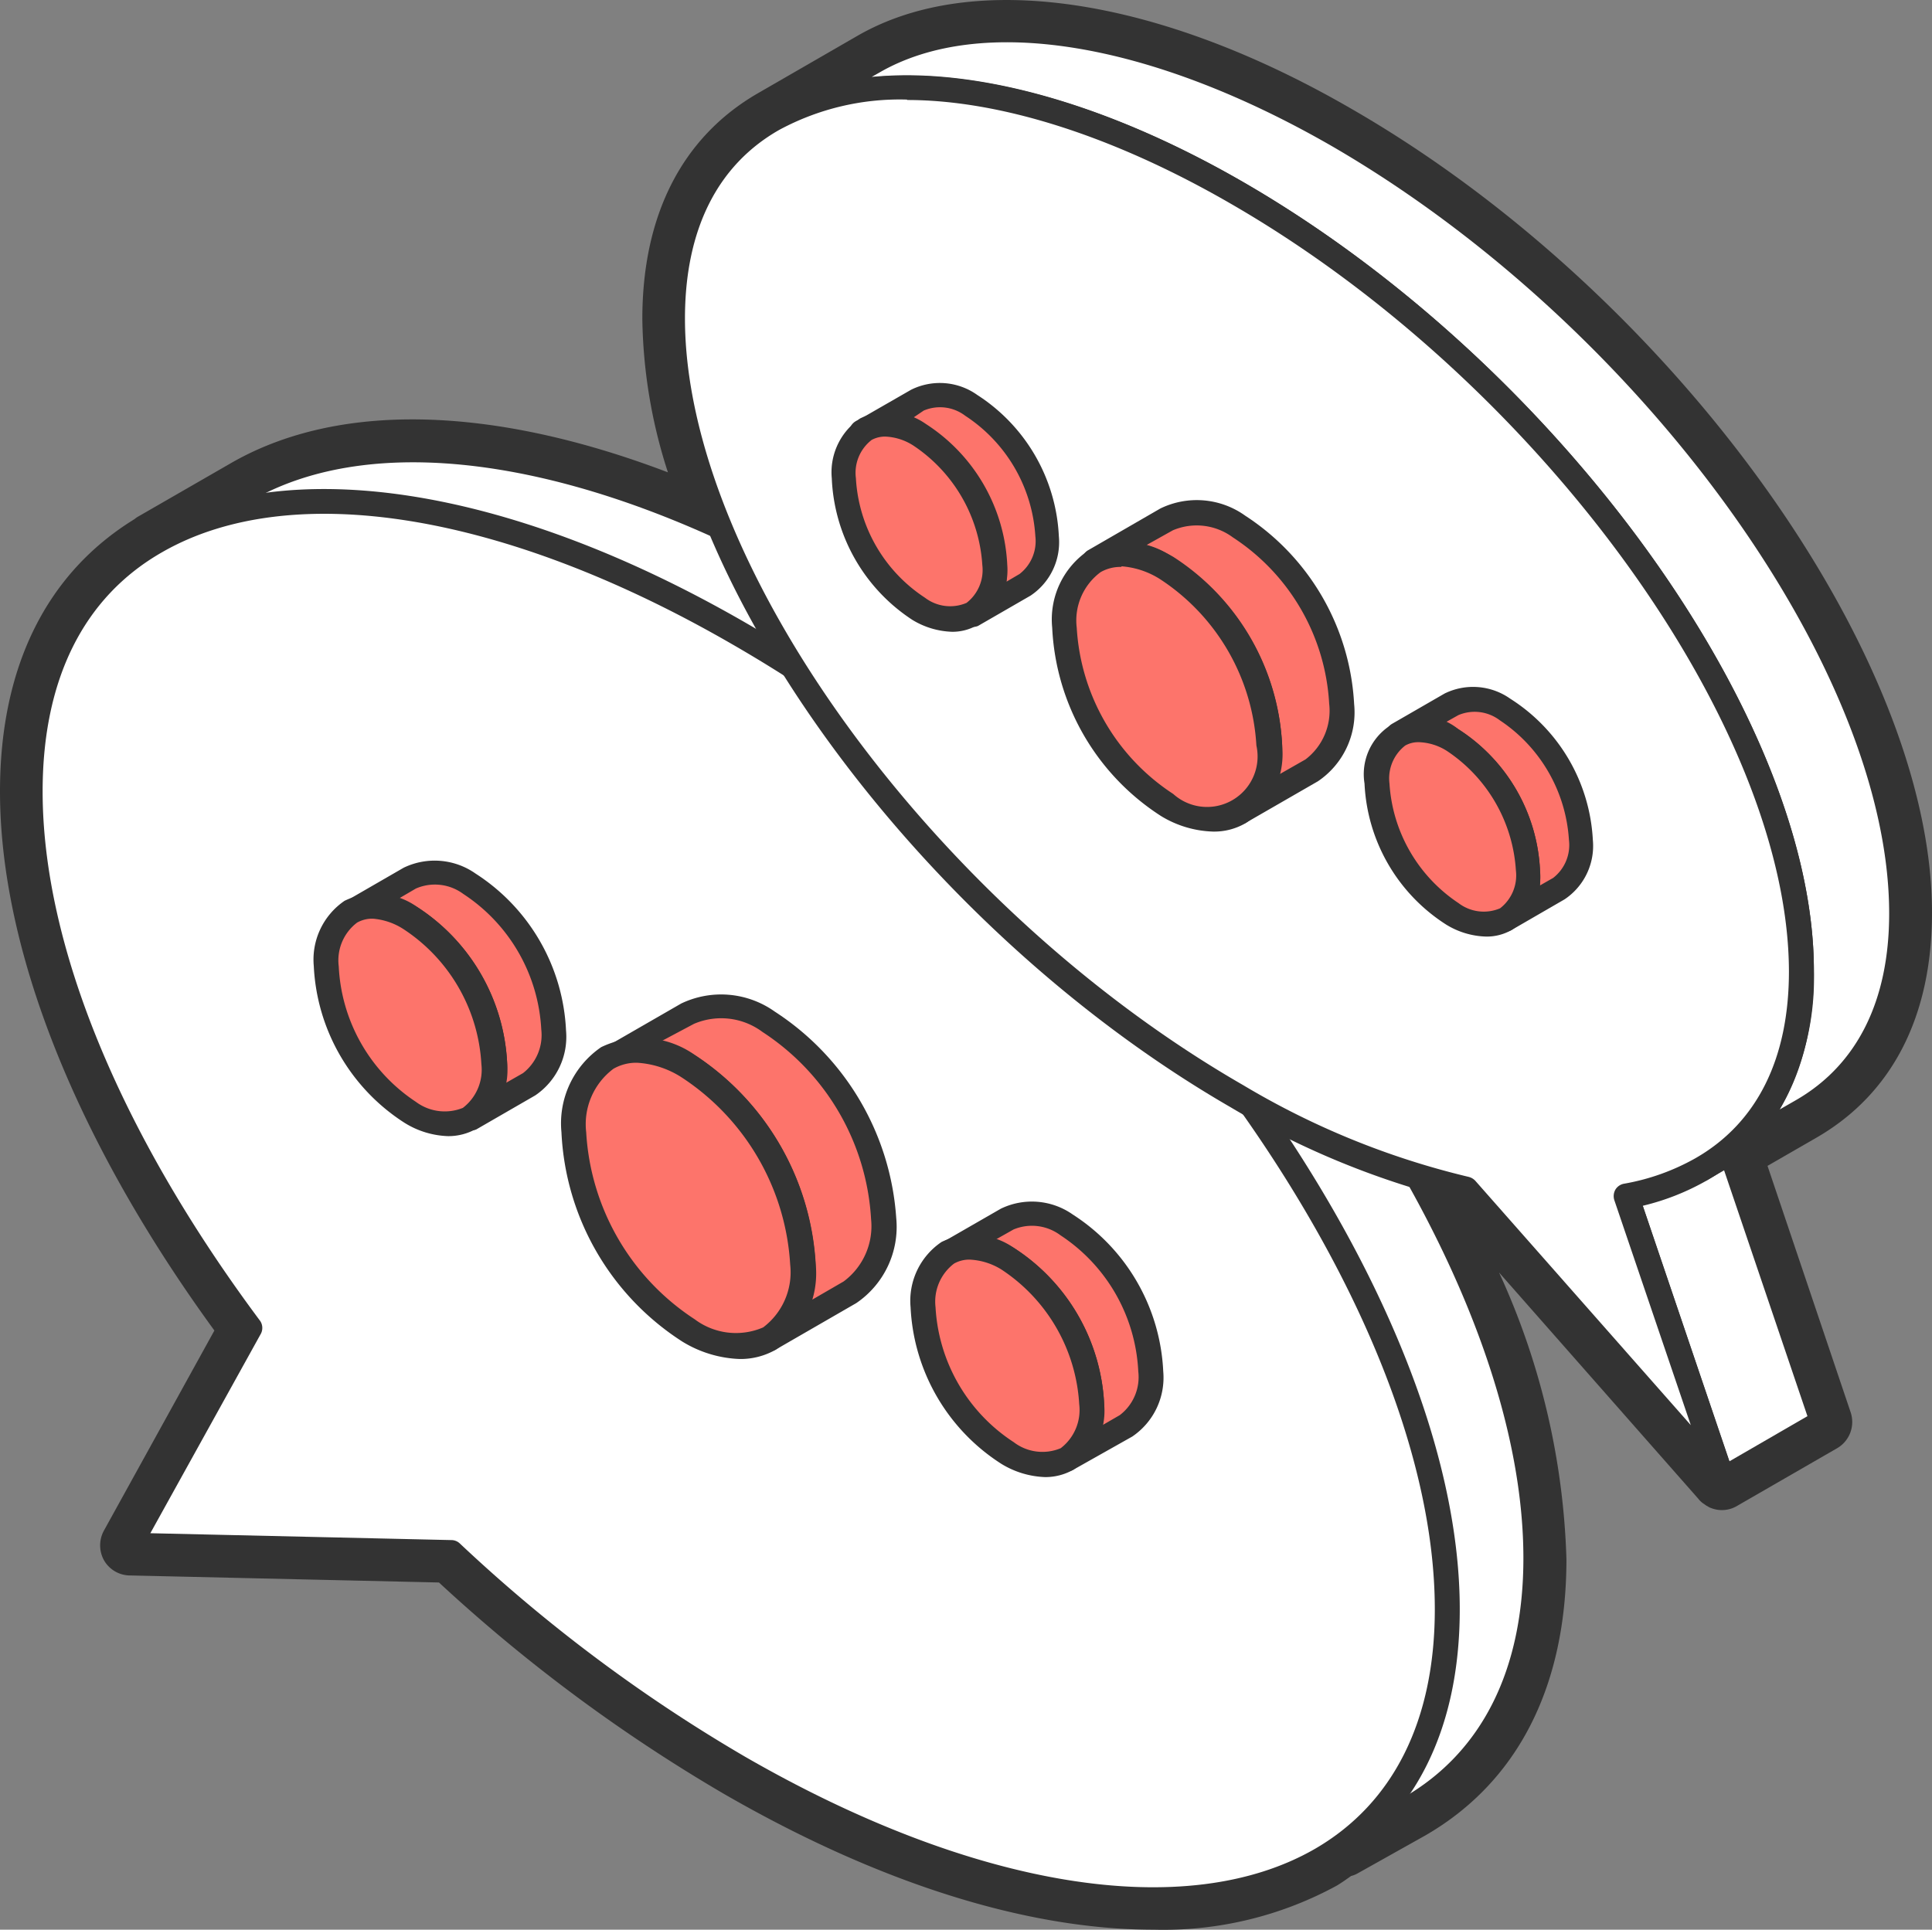 <svg xmlns="http://www.w3.org/2000/svg" viewBox="0 0 92.91 92.82"><rect x="0" y="0" width="92.91" height="92.82" fill="#808080" stroke="none"/><defs><style>.cls-1{fill:#fff;}.cls-2{fill:#333;}.cls-3{fill:#fd746b;}</style></defs><g id="Calque_2" data-name="Calque 2"><g id="Calque_1-2" data-name="Calque 1"><path class="cls-1" d="M39.8,28c-11.61-6.71-21.87-8-28-4.43L7.35,26.12l.15.11c6.25-2.43,15.68-.84,26.25,5.25,18.82,10.87,34.07,31.89,34.07,47,0,4.35-1.27,7.72-3.53,10.07a2.45,2.45,0,0,1,.29.35L67.81,87c3.82-2.2,6.06-6.26,6.06-12C73.87,59.88,58.61,38.86,39.8,28Z"/><path class="cls-2" d="M64.58,89.45a.57.57,0,0,1-.47-.24l-.24-.29a.6.6,0,0,1,0-.84c2.23-2.31,3.36-5.56,3.36-9.65,0-14.85-15.15-35.68-33.77-46.43-10-5.78-19.4-7.68-25.74-5.21a.61.61,0,0,1-.58-.08.79.79,0,0,1-.33-.56.64.64,0,0,1,.25-.55l4.43-2.55c6.56-3.79,17.26-2.13,28.61,4.43C59.05,38.42,74.47,59.71,74.47,75c0,5.81-2.2,10.15-6.36,12.55l-3.23,1.87A.64.64,0,0,1,64.58,89.45ZM13.85,24.54c5.85,0,12.88,2.2,20.2,6.42C53,41.9,68.42,63.2,68.42,78.43A15.55,15.55,0,0,1,66,87.33l1.5-.87c3.77-2.17,5.76-6.15,5.76-11.51,0-14.85-15.15-35.68-33.77-46.43h0c-11-6.35-21.23-8-27.42-4.43L11,24.73A20.73,20.73,0,0,1,13.85,24.54Z"/><path class="cls-1" d="M35.53,30.46c-11.62-6.7-21.87-8-28-4.42-3.81,2.2-6,6.26-6,12C1.45,45.84,5.53,55.18,12,63.9L6.22,74.33l15.48.35A77.16,77.16,0,0,0,35.53,85c11.61,6.71,21.86,8,28,4.43,3.82-2.21,6.06-6.27,6.06-12C69.6,62.35,54.35,41.33,35.53,30.46Z"/><path class="cls-2" d="M55.47,92c-5.85,0-12.91-2.19-20.24-6.43A76.74,76.74,0,0,1,21.46,75.27L6.21,74.93a.61.61,0,0,1-.51-.3.59.59,0,0,1,0-.59L11.32,64C4.57,54.8.85,45.62.85,38.07c0-5.81,2.2-10.15,6.35-12.55,6.57-3.78,17.27-2.13,28.63,4.42h0c19,10.94,34.37,32.24,34.37,47.47,0,5.81-2.2,10.16-6.36,12.56A16.59,16.59,0,0,1,55.47,92ZM7.23,73.75l14.48.33a.59.59,0,0,1,.4.16A75.43,75.43,0,0,0,35.83,84.5c11,6.34,21.22,8,27.41,4.43C67,86.75,69,82.77,69,77.41,69,62.56,53.85,41.73,35.23,31,24.25,24.65,14,23,7.8,26.56,4,28.73,2.05,32.71,2.05,38.07c0,7.38,3.72,16.43,10.47,25.48a.61.61,0,0,1,0,.65Z"/><path class="cls-3" d="M37,49a3.89,3.89,0,0,0-3.9-.39L29.2,50.89a3.88,3.88,0,0,1,3.91.38,12.21,12.21,0,0,1,5.51,9.56A3.88,3.88,0,0,1,37,64.4l3.88-2.24a3.86,3.86,0,0,0,1.62-3.57A12.19,12.19,0,0,0,37,49Z"/><path class="cls-2" d="M37,65a.6.6,0,0,1-.3-1.12h0a3.32,3.32,0,0,0,1.31-3,11.57,11.57,0,0,0-5.21-9,3.33,3.33,0,0,0-3.31-.38h0a.6.6,0,0,1-.6-1h0l3.87-2.23a4.45,4.45,0,0,1,4.5.39A12.87,12.87,0,0,1,43.1,58.59a4.43,4.43,0,0,1-1.92,4.09L37.3,64.92A.61.61,0,0,1,37,65ZM31.81,50.08a6.36,6.36,0,0,1,1.6.67,12.9,12.9,0,0,1,5.81,10.08A6.64,6.64,0,0,1,39,62.55l1.57-.91a3.31,3.31,0,0,0,1.32-3,11.53,11.53,0,0,0-5.22-9h0a3.32,3.32,0,0,0-3.3-.39Z"/><path class="cls-3" d="M27.59,54.46A12.18,12.18,0,0,0,33.11,64,3.87,3.87,0,0,0,37,64.4a3.88,3.88,0,0,0,1.62-3.57,12.21,12.21,0,0,0-5.51-9.56,3.88,3.88,0,0,0-3.91-.38A3.88,3.88,0,0,0,27.59,54.46Z"/><path class="cls-2" d="M35.57,65.37a5.65,5.65,0,0,1-2.76-.84A12.66,12.66,0,0,1,27,54.46a4.44,4.44,0,0,1,1.91-4.09,4.44,4.44,0,0,1,4.51.38,12.9,12.9,0,0,1,5.81,10.08,4.44,4.44,0,0,1-1.92,4.09A3.41,3.41,0,0,1,35.57,65.37ZM30.64,51.12a2.2,2.2,0,0,0-1.14.29,3.33,3.33,0,0,0-1.31,3.05,11.53,11.53,0,0,0,5.22,9,3.3,3.3,0,0,0,3.29.39A3.32,3.32,0,0,0,38,60.83a11.57,11.57,0,0,0-5.21-9A4.43,4.43,0,0,0,30.64,51.12Z"/><path class="cls-3" d="M22.58,42.5a2.86,2.86,0,0,0-2.86-.28l-2.85,1.64a2.88,2.88,0,0,1,2.87.28,8.94,8.94,0,0,1,4.05,7,2.82,2.82,0,0,1-1.19,2.61l2.85-1.63a2.86,2.86,0,0,0,1.18-2.62A8.94,8.94,0,0,0,22.58,42.5Z"/><path class="cls-2" d="M22.6,54.37a.58.58,0,0,1-.52-.3.6.6,0,0,1,.22-.82h0a2.32,2.32,0,0,0,.88-2.09,8.31,8.31,0,0,0-3.75-6.5,2.29,2.29,0,0,0-2.26-.28h0a.6.6,0,0,1-.6-1h0l2.84-1.64a3.42,3.42,0,0,1,3.46.28h0a9.49,9.49,0,0,1,4.35,7.54,3.4,3.4,0,0,1-1.48,3.13l-2.84,1.64h0A.66.66,0,0,1,22.6,54.37ZM19.18,43.22a6,6,0,0,1,.86.4,9.49,9.49,0,0,1,4.35,7.54,5.67,5.67,0,0,1-.08.94l.84-.48a2.32,2.32,0,0,0,.88-2.1A8.31,8.31,0,0,0,22.28,43,2.29,2.29,0,0,0,20,42.74Z"/><path class="cls-3" d="M15.69,46.48a8.94,8.94,0,0,0,4,7,2.81,2.81,0,0,0,2.86.28,2.82,2.82,0,0,0,1.19-2.61,8.94,8.94,0,0,0-4.05-7,2.88,2.88,0,0,0-2.87-.28A2.84,2.84,0,0,0,15.69,46.48Z"/><path class="cls-2" d="M21.55,54.65A4.2,4.2,0,0,1,19.44,54a9.49,9.49,0,0,1-4.35-7.53,3.42,3.42,0,0,1,1.48-3.14,3.44,3.44,0,0,1,3.47.28,9.49,9.49,0,0,1,4.35,7.54A3.41,3.41,0,0,1,22.9,54.3,2.72,2.72,0,0,1,21.55,54.65ZM17.93,44.19a1.48,1.48,0,0,0-.76.19,2.28,2.28,0,0,0-.88,2.1A8.28,8.28,0,0,0,20,53a2.32,2.32,0,0,0,2.26.29,2.31,2.31,0,0,0,.89-2.1,8.31,8.31,0,0,0-3.75-6.5A3.16,3.16,0,0,0,17.93,44.19Z"/><path class="cls-3" d="M51.29,58.9a2.83,2.83,0,0,0-2.86-.28l-2.85,1.64a2.85,2.85,0,0,1,2.87.28,9,9,0,0,1,4,7,2.87,2.87,0,0,1-1.19,2.63l2.84-1.64a2.85,2.85,0,0,0,1.19-2.63A9,9,0,0,0,51.29,58.9Z"/><path class="cls-2" d="M51.31,70.78a.6.6,0,0,1-.52-.3.59.59,0,0,1,.22-.82,2.31,2.31,0,0,0,.89-2.11,8.33,8.33,0,0,0-3.75-6.49,2.31,2.31,0,0,0-2.27-.28h0a.6.6,0,0,1-.6-1l2.85-1.64a3.42,3.42,0,0,1,3.46.28h0a9.49,9.49,0,0,1,4.35,7.54,3.42,3.42,0,0,1-1.49,3.14L51.61,70.7h0A.67.67,0,0,1,51.31,70.78ZM47.89,59.62a6,6,0,0,1,.86.4,9.49,9.49,0,0,1,4.35,7.53,5.61,5.61,0,0,1-.08,1l.83-.48a2.3,2.3,0,0,0,.89-2.1A8.31,8.31,0,0,0,51,59.42a2.29,2.29,0,0,0-2.26-.28Z"/><path class="cls-3" d="M44.39,62.88a9,9,0,0,0,4.06,7,2.47,2.47,0,0,0,4-2.34,9,9,0,0,0-4-7,2.48,2.48,0,0,0-4.06,2.34Z"/><path class="cls-2" d="M50.26,71.05a4.3,4.3,0,0,1-2.11-.64,9.47,9.47,0,0,1-4.36-7.53,3.41,3.41,0,0,1,1.49-3.14,3.44,3.44,0,0,1,3.47.28,9.49,9.49,0,0,1,4.35,7.53,3.42,3.42,0,0,1-1.49,3.15A2.72,2.72,0,0,1,50.26,71.05ZM46.64,60.59a1.48,1.48,0,0,0-.76.19,2.3,2.3,0,0,0-.89,2.1,8.29,8.29,0,0,0,3.76,6.49,2.27,2.27,0,0,0,2.26.29,2.31,2.31,0,0,0,.89-2.11,8.33,8.33,0,0,0-3.75-6.49A3.16,3.16,0,0,0,46.64,60.59Z"/><polygon class="cls-1" points="87.65 68.4 82.83 71.19 78.2 57.53 83.02 54.75 87.65 68.4"/><path class="cls-2" d="M82.83,71.79a.78.78,0,0,1-.21,0,.58.58,0,0,1-.35-.37L77.63,57.72A.6.6,0,0,1,77.9,57l4.82-2.78a.61.61,0,0,1,.51,0,.63.63,0,0,1,.36.37l4.63,13.65a.6.6,0,0,1-.27.71L83.13,71.7A.53.53,0,0,1,82.83,71.79Zm-3.9-14,4.24,12.5,3.75-2.17L82.69,55.64Z"/><path class="cls-1" d="M64.3,6.5C55.05,1.16,46.89.14,42,3L37.17,5.75c4.9-2.83,13.07-1.81,22.32,3.53,15,8.65,27.14,25.4,27.14,37.41,0,4.58-1.78,7.8-4.81,9.55l4.81-2.78c3-1.75,4.82-5,4.82-9.56C91.45,31.9,79.3,15.15,64.3,6.5Z"/><path class="cls-2" d="M81.82,56.84a.6.6,0,0,1-.52-.3.59.59,0,0,1,.22-.82h0c3-1.71,4.51-4.83,4.51-9C86,34.89,74,18.34,59.19,9.8c-8.71-5-16.83-6.35-21.72-3.53a.6.6,0,0,1-.6-1l4.82-2.78C47-.59,55.52.73,64.6,6h0C79.74,14.71,92.05,31.73,92.05,43.9c0,4.66-1.77,8.15-5.12,10.08l-4.81,2.77h0A.67.67,0,0,1,81.82,56.84ZM43.6,3.62c4.68,0,10.32,1.75,16.19,5.14C74.92,17.5,87.23,34.51,87.23,46.69a12.8,12.8,0,0,1-1.65,6.68l.75-.43c3-1.71,4.52-4.83,4.52-9C90.85,32.11,78.81,15.56,64,7h0C55.29,2,47.17.67,42.29,3.49l-.37.21C42.46,3.65,43,3.62,43.6,3.62Z"/><path class="cls-1" d="M78.2,57.53a11.35,11.35,0,0,0,3.62-1.29c3-1.75,4.81-5,4.81-9.55,0-12-12.15-28.76-27.14-37.41C50.24,3.94,42.07,2.92,37.17,5.75c-3,1.76-4.83,5-4.83,9.59,0,12,12.16,28.74,27.15,37.4a39,39,0,0,0,11,4.48l12.33,14Z"/><path class="cls-2" d="M82.83,71.79a.63.63,0,0,1-.45-.21L70.18,57.76a40.08,40.08,0,0,1-11-4.5C44.05,44.52,31.74,27.51,31.74,15.34c0-4.68,1.78-8.18,5.13-10.11,5.27-3,13.83-1.72,22.92,3.53C74.92,17.5,87.23,34.51,87.23,46.69c0,4.65-1.77,8.14-5.11,10.07A11.66,11.66,0,0,1,79,58L83.4,71a.6.6,0,0,1-.27.71A.53.53,0,0,1,82.83,71.79Zm-39.21-67a12.2,12.2,0,0,0-6.15,1.46c-3,1.71-4.53,4.84-4.53,9.07,0,11.79,12,28.33,26.85,36.88a38.51,38.51,0,0,0,10.84,4.41.65.65,0,0,1,.32.19L81.31,68.55,77.63,57.72a.64.64,0,0,1,.05-.49.61.61,0,0,1,.41-.29,10.73,10.73,0,0,0,3.43-1.22c3-1.71,4.51-4.83,4.51-9C86,34.89,74,18.34,59.19,9.8,53.5,6.51,48.06,4.81,43.62,4.81Z"/><path class="cls-3" d="M59.59,25.32A3.48,3.48,0,0,0,56.1,25l-3.46,2a3.47,3.47,0,0,1,3.49.34,10.92,10.92,0,0,1,4.93,8.54A3.43,3.43,0,0,1,59.61,39l3.47-2a3.48,3.48,0,0,0,1.44-3.2A10.89,10.89,0,0,0,59.59,25.32Z"/><path class="cls-2" d="M59.61,39.64a.6.6,0,0,1-.3-1.12,2.89,2.89,0,0,0,1.15-2.67,10.26,10.26,0,0,0-4.63-8,2.93,2.93,0,0,0-2.89-.35h0a.6.6,0,0,1-.82-.23.58.58,0,0,1,.22-.81h0l3.46-2a4,4,0,0,1,4.09.35h0a11.54,11.54,0,0,1,5.23,9.05,4,4,0,0,1-1.74,3.72l-3.47,2h0A.54.54,0,0,1,59.61,39.64ZM55.13,26.22a6.36,6.36,0,0,1,1.3.57,11.43,11.43,0,0,1,5.23,9.06,6.21,6.21,0,0,1-.16,1.41l1.28-.73a2.94,2.94,0,0,0,1.14-2.68,10.23,10.23,0,0,0-4.63-8h0a2.92,2.92,0,0,0-2.89-.34Z"/><path class="cls-3" d="M51.2,30.16a10.9,10.9,0,0,0,4.93,8.54,3,3,0,0,0,4.93-2.85,10.92,10.92,0,0,0-4.93-8.54A3.47,3.47,0,0,0,52.64,27,3.46,3.46,0,0,0,51.2,30.16Z"/><path class="cls-2" d="M58.33,40a5.08,5.08,0,0,1-2.5-.75,11.41,11.41,0,0,1-5.23-9.06,4,4,0,0,1,1.74-3.71,4,4,0,0,1,4.09.34,11.43,11.43,0,0,1,5.23,9.06,4,4,0,0,1-1.75,3.71A3,3,0,0,1,58.33,40Zm-4.4-12.73a1.92,1.92,0,0,0-1,.25,2.89,2.89,0,0,0-1.15,2.67,10.26,10.26,0,0,0,4.64,8,2.43,2.43,0,0,0,4-2.33,10.26,10.26,0,0,0-4.63-8A4,4,0,0,0,53.93,27.24Z"/><path class="cls-3" d="M46.72,19.47a2.53,2.53,0,0,0-2.56-.25l-2.54,1.46a2.56,2.56,0,0,1,2.56.26,8,8,0,0,1,3.62,6.27,2.55,2.55,0,0,1-1.06,2.34l2.54-1.47a2.55,2.55,0,0,0,1.06-2.34A8,8,0,0,0,46.72,19.47Z"/><path class="cls-2" d="M46.74,30.15a.6.6,0,0,1-.52-.3.59.59,0,0,1,.22-.82h0a2,2,0,0,0,.75-1.81,7.46,7.46,0,0,0-3.32-5.75,2,2,0,0,0-2-.26h0a.6.6,0,1,1-.6-1h0l2.54-1.46A3.1,3.1,0,0,1,47,19h0a8.56,8.56,0,0,1,3.92,6.79,3.09,3.09,0,0,1-1.36,2.86l-2.53,1.46h0A.6.6,0,0,1,46.74,30.15Zm-2.91-10a5.56,5.56,0,0,1,.65.32,8.54,8.54,0,0,1,3.92,6.79,5.55,5.55,0,0,1,0,.72l.63-.37a2,2,0,0,0,.76-1.82A7.47,7.47,0,0,0,46.42,20a2,2,0,0,0-2-.25Z"/><path class="cls-3" d="M40.56,23a8,8,0,0,0,3.62,6.27,2.21,2.21,0,0,0,3.62-2.09,8,8,0,0,0-3.62-6.27,2.56,2.56,0,0,0-2.56-.26A2.54,2.54,0,0,0,40.56,23Z"/><path class="cls-2" d="M45.79,30.39a3.9,3.9,0,0,1-1.91-.57A8.56,8.56,0,0,1,40,23a3.12,3.12,0,0,1,1.36-2.87,3.13,3.13,0,0,1,3.16.26,8.54,8.54,0,0,1,3.92,6.79A3.14,3.14,0,0,1,47,30.07,2.39,2.39,0,0,1,45.79,30.39ZM42.57,21a1.36,1.36,0,0,0-.65.16A2,2,0,0,0,41.16,23a7.36,7.36,0,0,0,3.32,5.75,2,2,0,0,0,2,.25,2,2,0,0,0,.76-1.82,7.46,7.46,0,0,0-3.32-5.75A2.69,2.69,0,0,0,42.57,21Z"/><path class="cls-3" d="M72.38,34.13a2.53,2.53,0,0,0-2.56-.25l-2.54,1.46a2.56,2.56,0,0,1,2.56.26,8,8,0,0,1,3.62,6.27,2.55,2.55,0,0,1-1.06,2.34l2.54-1.46A2.54,2.54,0,0,0,76,40.4,8,8,0,0,0,72.38,34.13Z"/><path class="cls-2" d="M72.4,44.81a.6.6,0,0,1-.3-1.12h0a2,2,0,0,0,.76-1.82,7.46,7.46,0,0,0-3.32-5.75,2,2,0,0,0-2-.26h0a.59.59,0,0,1-.82-.22.61.61,0,0,1,.22-.82h0l2.53-1.46a3.1,3.1,0,0,1,3.16.25h0A8.57,8.57,0,0,1,76.6,40.4a3.09,3.09,0,0,1-1.36,2.86L72.7,44.73h0A.56.56,0,0,1,72.4,44.81ZM69.49,34.76a4.88,4.88,0,0,1,.65.32,8.54,8.54,0,0,1,3.92,6.79,5.55,5.55,0,0,1,0,.72l.63-.36a2,2,0,0,0,.76-1.83,7.46,7.46,0,0,0-3.32-5.75,2,2,0,0,0-2-.25Z"/><path class="cls-3" d="M66.22,37.69A8,8,0,0,0,69.84,44a2.21,2.21,0,0,0,3.62-2.09,8,8,0,0,0-3.62-6.27,2.2,2.2,0,0,0-3.62,2.09Z"/><path class="cls-2" d="M71.46,45.05a3.85,3.85,0,0,1-1.92-.58,8.51,8.51,0,0,1-3.92-6.78,2.79,2.79,0,0,1,4.52-2.61,8.54,8.54,0,0,1,3.92,6.79,3.1,3.1,0,0,1-1.36,2.86A2.39,2.39,0,0,1,71.46,45.05ZM68.23,35.7a1.28,1.28,0,0,0-.65.16,2,2,0,0,0-.76,1.83,7.46,7.46,0,0,0,3.32,5.75,2,2,0,0,0,2,.25,2,2,0,0,0,.76-1.82,7.46,7.46,0,0,0-3.32-5.75A2.66,2.66,0,0,0,68.23,35.7Z"/><path class="cls-2" d="M55.47,92.82c-6.12,0-13.26-2.26-20.67-6.54A78.18,78.18,0,0,1,21.11,76.12L6.19,75.78A1.45,1.45,0,0,1,5,75.05a1.48,1.48,0,0,1,0-1.43L10.31,64C3.66,54.87,0,45.67,0,38.07c0-6,2.24-10.5,6.47-13.1a1,1,0,0,1,.17-.12l4.41-2.54c5.15-3,12.58-2.82,21.07.41a24.92,24.92,0,0,1-1.23-7.38c0-5,1.92-8.75,5.55-10.85h0l4.8-2.77C46.79-1.48,55.68-.16,65,5.24,80.4,14.11,92.91,31.46,92.91,43.9c0,5-1.92,8.72-5.55,10.82L85,56.08l4,11.86a1.46,1.46,0,0,1-.65,1.72l-4.82,2.78a1.42,1.42,0,0,1-1.24.1.6.6,0,0,1-.16-.08.71.71,0,0,1-.17-.11.77.77,0,0,1-.15-.11,1,1,0,0,1-.14-.15L72.09,61.21A35.49,35.49,0,0,1,75.33,75c0,6.13-2.35,10.73-6.79,13.29L65.31,90.1a1.36,1.36,0,0,1-.34.14l-.07.05c-.21.15-.41.29-.63.42A17.42,17.42,0,0,1,55.47,92.82ZM6.65,74.09l14.83.33a.82.82,0,0,1,.56.23A75.84,75.84,0,0,0,35.66,84.8c7.14,4.13,14,6.31,19.81,6.31a15.77,15.77,0,0,0,8-1.88c.17-.1.33-.22.49-.33l.25-.17a.81.81,0,0,1,.37-.15l3.15-1.82c3.89-2.24,5.94-6.32,5.94-11.81,0-5-1.73-10.84-5-17a.84.84,0,0,1,1-1.22l.2,0,.58.14a.84.84,0,0,1,.45.27L82.89,70.86l4.45-2.57L83.16,56a.85.85,0,0,1,.38-1l3-1.71c3.07-1.77,4.69-5,4.69-9.34,0-11.9-12.12-28.58-27-37.18C55.36,1.63,47.11.31,42.11,3.19L37.3,6h0c-3.06,1.77-4.68,5-4.68,9.36a24.92,24.92,0,0,0,1.73,8.56.86.86,0,0,1-.21.92.86.86,0,0,1-.92.17c-8.58-3.62-16.35-4.06-21.3-1.2L7.59,26.27l0,0-.1.07c-3.76,2.27-5.75,6.31-5.75,11.7,0,7.36,3.66,16.38,10.3,25.37a.87.87,0,0,1,.06.93Zm57.8,14.54ZM82.71,71Zm4.7-2.48h0Z"/></g></g></svg>